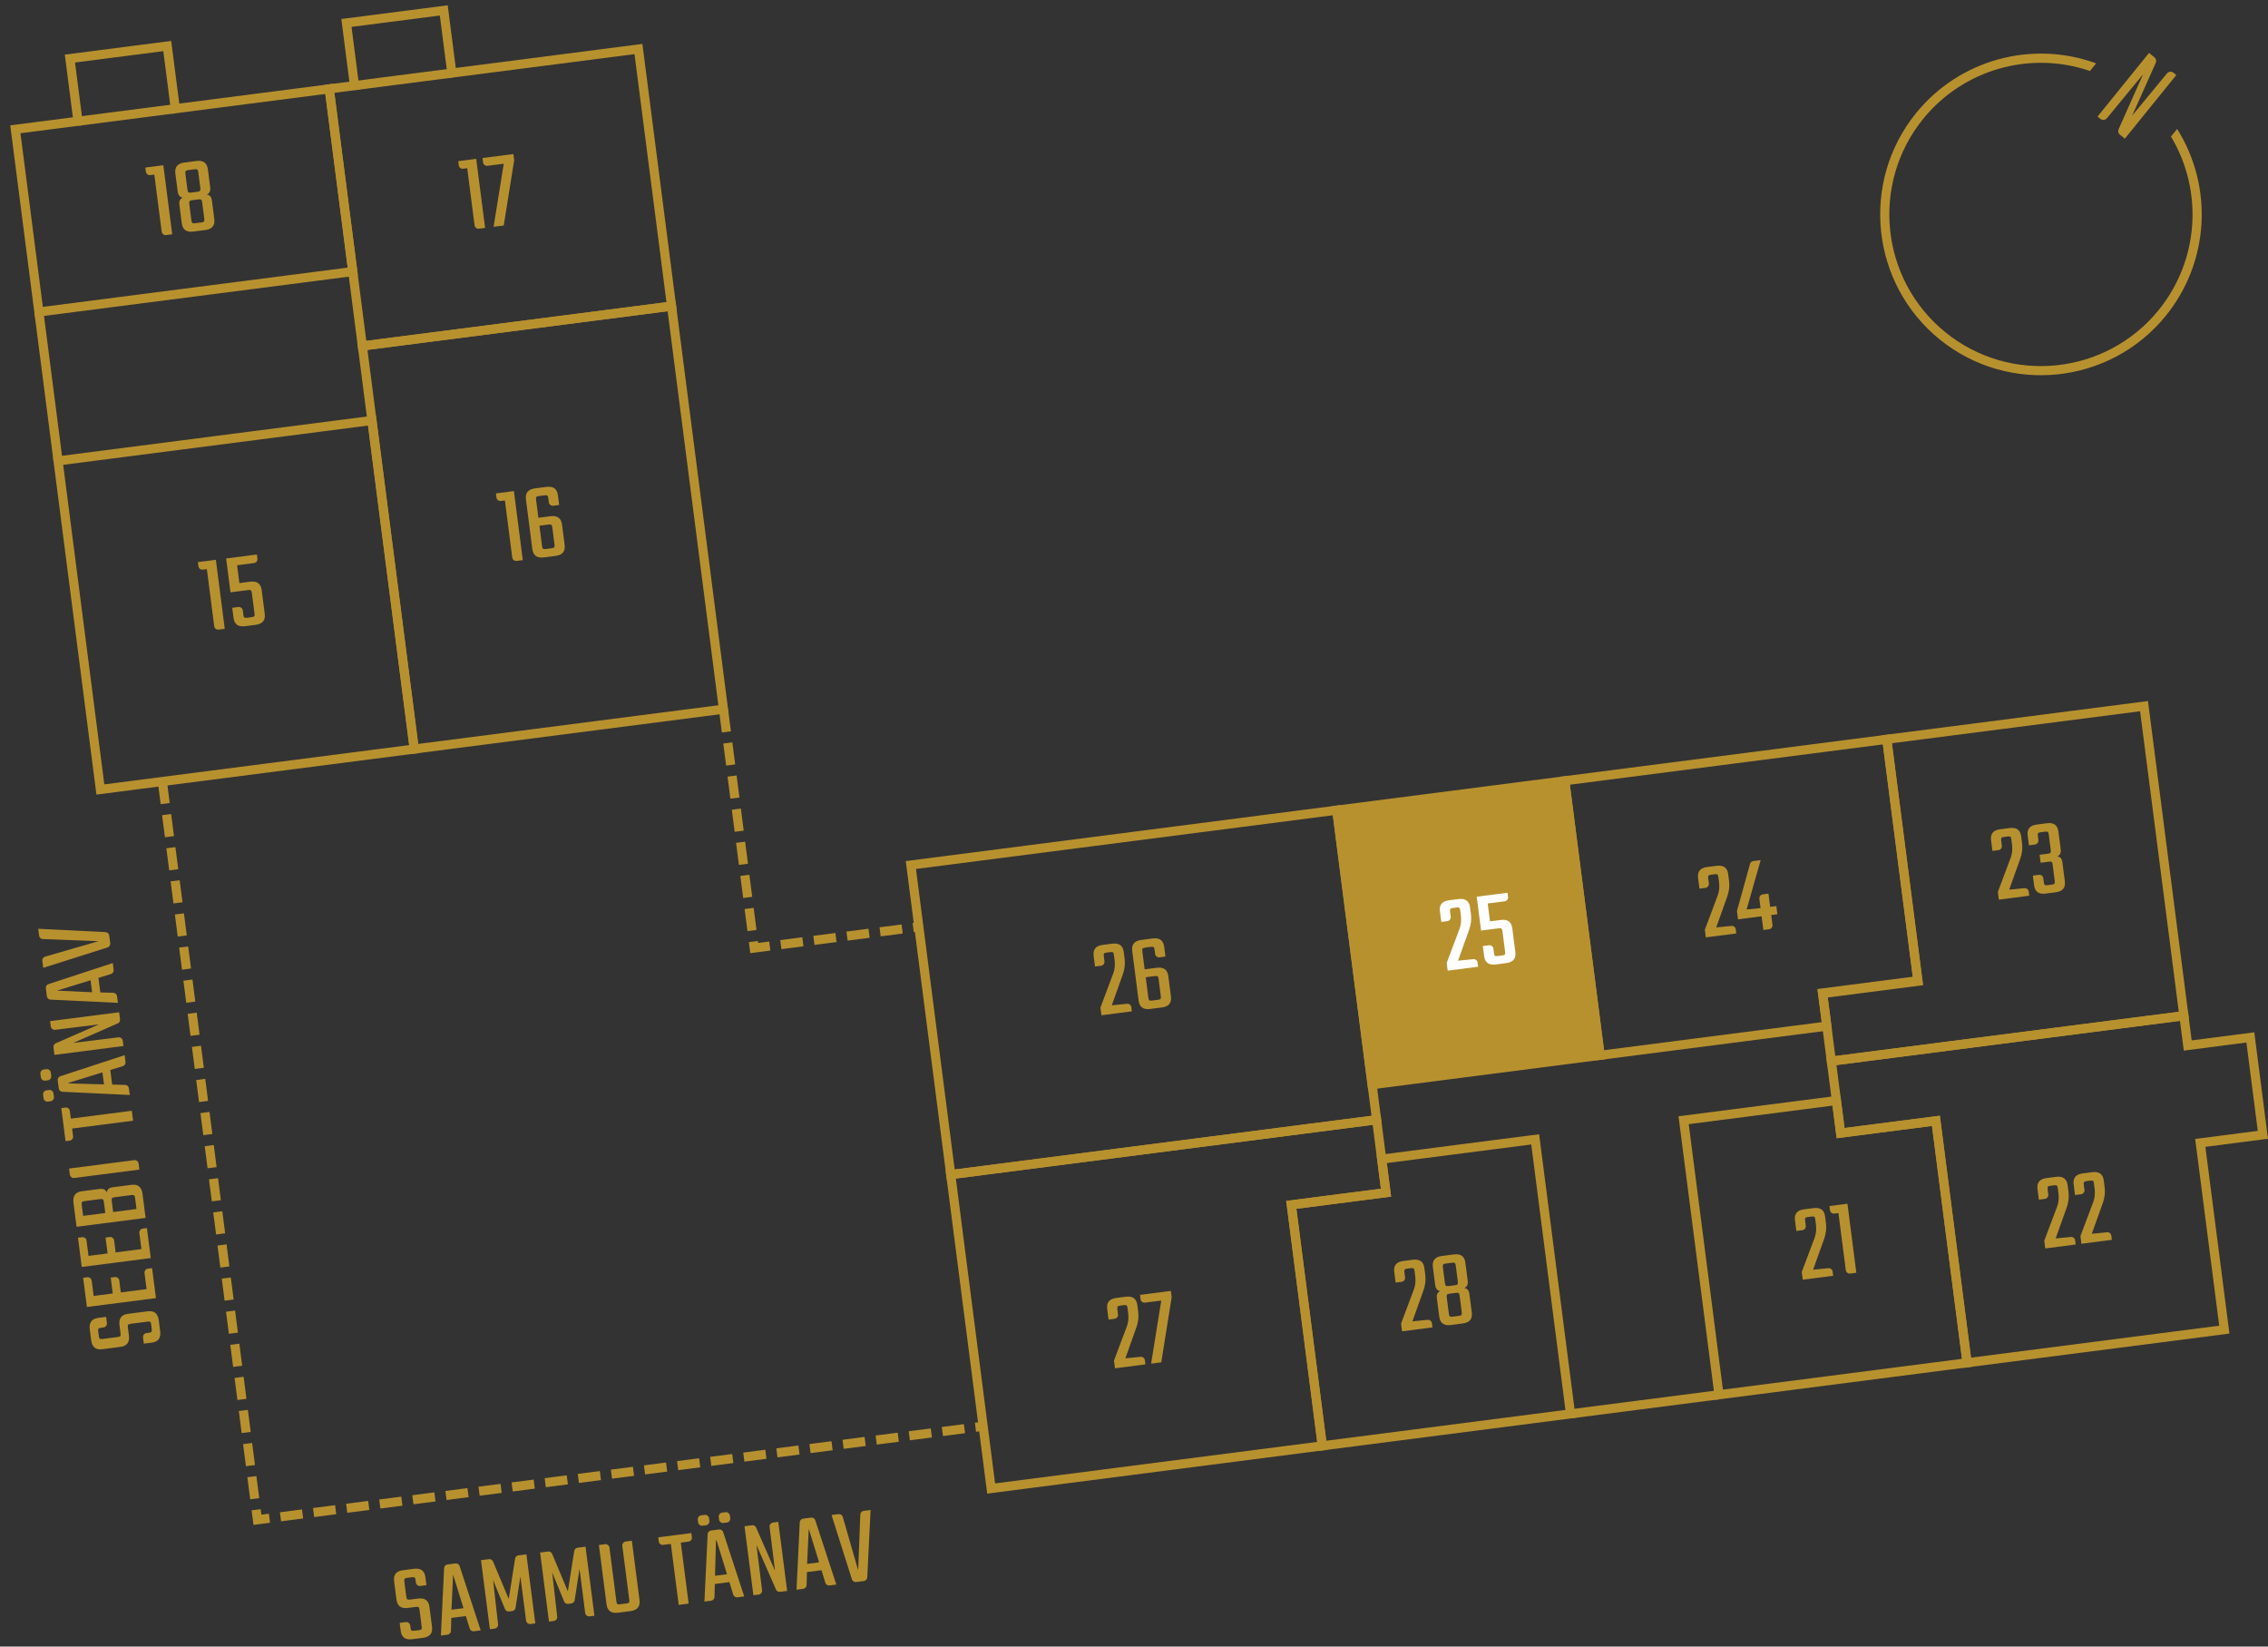 <?xml version="1.0" encoding="utf-8"?>
<svg id="Layer_2" viewBox="0 0 203.911 148" xmlns="http://www.w3.org/2000/svg">
  <rect x="0" y="0" width="203.911" height="148" fill="#333333" stroke="none"/>
  <g id="_10-25">
    <rect width="203" height="148" fill="none" stroke-width="0"/>
    <rect width="203" height="148" fill="none" stroke-width="0"/>
    <path d="M195.668,6.744l-4.629,5.72-.441-.357c-.147-.119-.194-.324-.119-.492l2.204-4.943-3.259,3.953c-.141.175-.407.203-.582.061l-.257-.208,4.629-5.72.488.395c.147.119.194.324.119.492l-2.124,4.75,3.132-3.796c.142-.175.407-.203.582-.061,0,0,.257.208.257.208Z" fill="#b8912f" stroke-width="0"/>
    <path d="M195.742,11.59l-.554.684c2.933,4.899,2.512,11.123-1.095,15.58-4.729,5.845-13.332,6.752-19.176,2.022s-6.752-13.332-2.022-19.176c3.607-4.457,9.606-6.168,15.009-4.321l.554-.684c-5.802-2.12-12.313-.317-16.202,4.488-5.014,6.197-4.052,15.318,2.144,20.332,6.197,5.014,15.318,4.052,20.332-2.144,3.888-4.805,4.294-11.549,1.01-16.782Z" fill="#b8912f" stroke-width="0"/>
    <polygon points="196.349 91.297 164.652 95.38 163.904 89.576 163.904 89.576 163.862 89.252 172.432 88.148 169.637 66.451 192.765 63.471 194.927 80.256 196.055 89.011 196.349 91.297" fill="none" stroke="#b8912f" stroke-miterlimit="10" stroke-width=".82"/>
    <polygon points="199.984 119.513 176.855 122.492 174.054 100.745 165.485 101.849 164.652 95.38 196.349 91.297 196.694 93.974 202.324 93.248 203.452 102.003 197.822 102.729 199.984 119.513" fill="none" stroke="#b8912f" stroke-miterlimit="10" stroke-width=".82"/>
    <polygon points="176.855 122.492 154.55 125.365 151.371 100.69 165.107 98.92 165.485 101.849 174.054 100.745 176.855 122.492" fill="none" stroke="#b8912f" stroke-miterlimit="10" stroke-width=".82"/>
    <polygon points="141.204 127.084 118.887 129.959 116.097 108.298 124.612 107.201 124.224 104.188 138.026 102.41 141.204 127.084" fill="none" stroke="#b8912f" stroke-miterlimit="10" stroke-width=".82"/>
    <polygon points="118.887 129.959 89.113 133.794 87.775 123.404 85.479 105.579 123.767 100.647 124.612 107.201 116.097 108.298 118.887 129.959" fill="none" stroke="#b8912f" stroke-miterlimit="10" stroke-width=".82"/>
    <polygon points="31.717 24.408 3.497 28.043 1.381 11.622 7.011 10.897 6.286 5.265 15.037 4.138 15.763 9.77 29.602 7.987 31.717 24.408" fill="none" stroke="#b8912f" stroke-miterlimit="10" stroke-width=".82"/>
    <polygon points="60.379 27.515 32.578 31.096 29.602 7.987 31.872 7.695 31.147 2.063 39.898 .936 40.624 6.567 57.402 4.406 60.379 27.515" fill="none" stroke="#b8912f" stroke-miterlimit="10" stroke-width=".82"/>
    <rect x="83.529" y="75.172" width="38.605" height="28.056" transform="translate(-10.553 13.868) rotate(-7.34)" fill="none" stroke="#b8912f" stroke-miterlimit="10" stroke-width=".82"/>
    <polygon points="164.246 92.23 143.863 94.856 140.684 70.18 169.637 66.451 172.438 88.199 163.869 89.303 164.246 92.23" fill="none" stroke="#b8912f" stroke-miterlimit="10" stroke-width=".82"/>
    <rect x="121.688" y="71.399" width="20.67" height="24.879" transform="translate(-9.629 17.554) rotate(-7.34)" fill="#b8912f" stroke="#b8912f" stroke-miterlimit="10" stroke-width=".82"/>
    <rect x="34.797" y="29.156" width="28.03" height="36.53" transform="translate(-5.658 6.625) rotate(-7.34)" fill="none" stroke="#b8912f" stroke-miterlimit="10" stroke-width=".82"/>
    <polygon points="25.85 38.77 5.221 41.427 9.025 70.962 37.245 67.327 33.441 37.792 25.85 38.77" fill="none" stroke="#b8912f" stroke-miterlimit="10" stroke-width=".82"/>
    <line x1="141.204" y1="127.084" x2="154.55" y2="125.365" fill="none" stroke="#b8912f" stroke-miterlimit="10" stroke-width=".82"/>
    <line x1="5.221" y1="41.427" x2="3.497" y2="28.043" fill="none" stroke="#b8912f" stroke-miterlimit="10" stroke-width=".82"/>
    <line x1="31.872" y1="7.695" x2="40.624" y2="6.567" fill="none" stroke="#b8912f" stroke-miterlimit="10" stroke-width=".82"/>
    <line x1="15.763" y1="9.77" x2="7.011" y2="10.897" fill="none" stroke="#b8912f" stroke-miterlimit="10" stroke-width=".82"/>
    <path d="M179.983,76.02c.024.188-.114.367-.302.392l-.545.07-.123-.951c-.075-.585.194-.913.81-.992l.853-.109c.624-.08.969.168,1.044.753l.081.625c.06.466-.002.927-.172,1.402l-.986,2.757,1.363-.135c.188-.024.367.114.392.302l.048.377-2.734.353-.09-.693,1.148-3.051c.144-.371.182-.779.125-1.226l-.06-.456c-.03-.237-.087-.281-.335-.25l-.316.041c-.238.031-.291.089-.261.326l.061.466Z" fill="#b8912f" stroke-width="0"/>
    <path d="M183.264,75.516c.024.189-.113.368-.302.393l-.545.07-.112-.872c-.075-.585.194-.913.81-.992l.911-.117c.625-.08.969.168,1.044.753l.202,1.566c.044.347-.057.571-.316.664.275.026.427.197.469.525l.22,1.704c.076.585-.194.913-.819.993l-.91.117c-.615.079-.959-.169-1.035-.754l-.11-.862.545-.07c.188-.024.367.114.392.302l.048.377c.031.238.097.28.335.25l.386-.05c.238-.03.292-.088.261-.326l-.191-1.486c-.03-.238-.097-.28-.335-.25l-.743.096-.092-.714.743-.096c.238-.03.291-.087.261-.325l-.182-1.407c-.03-.237-.097-.28-.335-.25l-.386.05c-.238.03-.291.089-.261.326l.05.386Z" fill="#b8912f" stroke-width="0"/>
    <path d="M153.641,79.413c.024.188-.114.367-.302.392l-.545.07-.123-.951c-.075-.586.194-.912.81-.992l.853-.109c.625-.08.969.168,1.044.753l.081.625c.06.466-.002.927-.172,1.401l-.986,2.758,1.364-.135c.188-.025.366.113.391.301l.049.377-2.736.354-.089-.693,1.148-3.051c.144-.371.183-.779.125-1.227l-.059-.455c-.031-.238-.088-.281-.336-.25l-.316.041c-.238.031-.291.089-.261.326l.061.466Z" fill="#b8912f" stroke-width="0"/>
    <path d="M159.707,81.444l.094.733-.555.071.113.883c.024.188-.114.367-.302.392l-.516.066-.158-1.229-2.122.273-.096-.744,1.177-4.242c.033-.135.152-.232.291-.25l.664-.086-1.263,4.438,1.255-.122-.109-.843c-.023-.188.113-.368.303-.393l.515-.066.153,1.19.556-.071Z" fill="#b8912f" stroke-width="0"/>
    <path d="M130.431,82.403c.024.188-.114.367-.302.392l-.545.07-.123-.951c-.075-.585.195-.912.81-.992l.853-.109c.625-.08.969.168,1.044.753l.081.625c.06.466-.002.927-.172,1.402l-.986,2.757,1.364-.135c.188-.024.366.114.391.302l.049.377-2.735.353-.09-.693,1.148-3.051c.144-.371.183-.779.125-1.226l-.059-.456c-.031-.237-.088-.281-.336-.25l-.316.041c-.238.031-.291.089-.26.326l.06.466Z" fill="#fff" stroke-width="0"/>
    <path d="M133.961,82.815l.962-.124c.623-.08.969.168,1.044.753l.274,2.131c.075.585-.196.912-.819.992l-.952.123c-.614.079-.959-.169-1.035-.754l-.116-.901.556-.072c.188-.023.368.114.393.303l.054.416c.03.238.096.28.334.249l.406-.052c.238-.031.291-.088.26-.326l-.238-1.854c-.031-.237-.098-.291-.336-.26l-1.586.204-.392-3.043,2.765-.356.049.377c.024.188-.114.367-.302.392l-1.526.196.207,1.606Z" fill="#fff" stroke-width="0"/>
    <path d="M126.326,114.821c.024.188-.114.367-.302.392l-.545.07-.123-.951c-.075-.585.195-.911.81-.991l.853-.109c.625-.08.969.167,1.044.752l.081.625c.06.466-.002.927-.172,1.402l-.986,2.757,1.364-.135c.188-.024.367.114.391.302l.049.377-2.735.353-.09-.693,1.149-3.051c.143-.371.182-.779.124-1.226l-.059-.456c-.03-.237-.087-.281-.335-.25l-.316.041c-.238.031-.291.089-.261.326l.06.466Z" fill="#b8912f" stroke-width="0"/>
    <path d="M131.956,115.105c.045.347-.058.571-.308.663.267.037.421.219.462.535l.215,1.665c.075.585-.195.912-.811.991l-1.08.14c-.614.079-.959-.17-1.034-.755l-.215-1.665c-.04-.316.062-.531.312-.635-.265-.025-.421-.217-.466-.563l-.205-1.597c-.075-.585.194-.911.81-.99l1.08-.14c.615-.079.959.169,1.034.754l.206,1.597ZM130.884,113.75c-.014-.109-.043-.185-.078-.221-.045-.035-.127-.046-.245-.03l-.585.075c-.119.016-.196.046-.221.09-.034.045-.044.126-.03.235l.187,1.447c.015.109.044.186.089.221.035.035.117.045.236.029l.585-.075c.118-.016.194-.045.229-.089.025-.044.034-.126.02-.235l-.187-1.447ZM131.232,116.456c-.014-.109-.043-.186-.078-.221-.045-.035-.127-.045-.245-.029l-.585.075c-.119.016-.195.045-.221.089-.035.044-.044.126-.03.235l.191,1.487c.016.119.046.195.09.23.036.035.117.045.236.029l.585-.075c.118-.016.195-.045.229-.089.025-.044.034-.126.019-.245l-.191-1.487Z" fill="#b8912f" stroke-width="0"/>
    <path d="M162.353,110.18c.024.188-.113.367-.302.392l-.545.07-.123-.951c-.075-.585.195-.912.81-.991l.853-.109c.625-.081.969.167,1.044.752l.081.625c.06.466-.002.927-.172,1.402l-.986,2.757,1.364-.136c.188-.023.367.115.392.303l.049.377-2.736.353-.09-.693,1.149-3.051c.143-.371.183-.779.125-1.226l-.059-.456c-.031-.237-.088-.282-.336-.25l-.316.041c-.238.03-.291.089-.261.326l.06.466Z" fill="#b8912f" stroke-width="0"/>
    <path d="M166.099,108.197l.8,6.205-.555.071c-.188.024-.367-.114-.392-.302l-.661-5.136-.367.047c-.188.024-.367-.112-.392-.302l-.049-.376,1.615-.208Z" fill="#b8912f" stroke-width="0"/>
    <path d="M184.158,107.371c.024.188-.114.367-.302.391l-.545.07-.123-.951c-.075-.584.194-.911.81-.99l.853-.109c.624-.081.969.166,1.044.752l.081.625c.06.465-.002.926-.172,1.402l-.986,2.756,1.363-.135c.188-.024.367.115.392.303l.049.377-2.736.352-.09-.693,1.15-3.051c.143-.371.182-.779.124-1.225l-.059-.457c-.031-.236-.087-.281-.335-.249l-.317.04c-.238.031-.291.09-.26.327l.06.466Z" fill="#b8912f" stroke-width="0"/>
    <path d="M187.409,106.952c.024.188-.113.367-.302.392l-.545.07-.123-.951c-.075-.586.194-.912.81-.991l.853-.11c.625-.08.969.168,1.044.753l.081.625c.06.466-.002.927-.172,1.401l-.986,2.758,1.364-.136c.188-.024.367.114.392.302l.049.377-2.736.354-.09-.693,1.149-3.051c.144-.371.183-.779.125-1.227l-.059-.455c-.031-.238-.088-.282-.336-.25l-.316.041c-.238.03-.292.089-.262.326l.061.466Z" fill="#b8912f" stroke-width="0"/>
    <path d="M99.298,86.413c.024.188-.114.367-.303.392l-.545.07-.122-.951c-.075-.585.194-.912.81-.992l.853-.109c.624-.08.969.168,1.044.753l.08.625c.061.466-.001.927-.172,1.402l-.985,2.757,1.363-.135c.188-.024.368.114.392.302l.049.377-2.736.353-.089-.693,1.148-3.051c.145-.371.182-.779.124-1.226l-.059-.456c-.03-.237-.086-.281-.334-.25l-.317.041c-.237.031-.29.089-.26.326l.06.466Z" fill="#b8912f" stroke-width="0"/>
    <path d="M102.917,87.127l1.09-.141c.615-.079.961.178,1.036.762l.233,1.814c.075.585-.195.913-.81.992l-1.051.135c-.624.081-.969-.168-1.044-.753l-.574-4.46c-.076-.585.195-.912.818-.992l1.021-.132c.615-.079.959.169,1.034.754l.112.872-.535.069c-.188.024-.367-.114-.392-.304l-.05-.385c-.031-.238-.097-.281-.335-.25l-.505.064c-.238.031-.291.09-.261.326l.21,1.627ZM104.166,87.983c-.029-.228-.097-.279-.335-.249l-.822.106.237,1.844c.031.238.097.28.335.25l.525-.068c.237-.03.291-.088.26-.326l-.2-1.557Z" fill="#b8912f" stroke-width="0"/>
    <path d="M100.518,118.146c.024.188-.114.367-.302.391l-.546.07-.122-.951c-.075-.585.194-.911.81-.99l.853-.11c.624-.08.969.167,1.044.752l.08.625c.061.466-.002.927-.172,1.402l-.985,2.757,1.363-.135c.188-.024.368.114.393.302l.048.377-2.736.353-.089-.693,1.148-3.051c.144-.371.183-.779.125-1.226l-.059-.456c-.031-.237-.087-.281-.335-.249l-.317.04c-.237.031-.291.09-.26.327l.06.466Z" fill="#b8912f" stroke-width="0"/>
    <path d="M105.273,116.032l.071.555-.937,5.865-.912.117.912-5.67-1.468.189c-.188.023-.367-.114-.391-.303l-.052-.396,2.775-.357Z" fill="#b8912f" stroke-width="0"/>
    <path d="M19.408,50.315l.799,6.206-.555.071c-.188.024-.367-.113-.392-.302l-.661-5.136-.367.048c-.188.024-.367-.113-.392-.303l-.049-.376,1.616-.209Z" fill="#b8912f" stroke-width="0"/>
    <path d="M21.522,52.41l.961-.123c.625-.081.969.168,1.044.752l.275,2.131c.075.586-.195.912-.819.993l-.952.122c-.614.08-.959-.168-1.034-.754l-.116-.901.556-.071c.188-.024.367.113.391.302l.054.417c.031.238.097.279.335.249l.406-.053c.238-.03.291-.087.261-.325l-.239-1.854c-.03-.237-.098-.29-.335-.259l-1.586.204-.393-3.043,2.766-.356.048.377c.024.188-.113.367-.302.392l-1.526.196.207,1.605Z" fill="#b8912f" stroke-width="0"/>
    <path d="M46.204,44.143l.799,6.205-.555.071c-.188.024-.367-.114-.392-.302l-.661-5.136-.367.048c-.188.024-.367-.113-.392-.303l-.049-.376,1.616-.208Z" fill="#b8912f" stroke-width="0"/>
    <path d="M48.407,46.539l1.091-.141c.614-.079.96.179,1.035.763l.233,1.814c.075.585-.194.912-.809.991l-1.052.136c-.624.08-.969-.168-1.044-.753l-.574-4.46c-.075-.585.195-.912.819-.993l1.021-.131c.615-.079.96.169,1.035.754l.112.872-.535.069c-.188.024-.368-.114-.392-.303l-.051-.387c-.03-.237-.096-.28-.334-.249l-.506.064c-.237.031-.291.089-.26.326l.209,1.626ZM49.656,47.396c-.029-.228-.097-.279-.334-.248l-.823.105.237,1.844c.031.238.097.279.335.249l.525-.067c.237-.031.291-.088.26-.326l-.2-1.557Z" fill="#b8912f" stroke-width="0"/>
    <path d="M42.815,14.279l.799,6.206-.555.071c-.188.024-.367-.114-.392-.303l-.661-5.135-.367.047c-.188.024-.367-.113-.392-.302l-.049-.377,1.616-.208Z" fill="#b8912f" stroke-width="0"/>
    <path d="M46.156,13.848l.072.555-.938,5.866-.912.117.913-5.67-1.468.188c-.188.024-.367-.114-.391-.302l-.052-.397,2.775-.357Z" fill="#b8912f" stroke-width="0"/>
    <path d="M14.684,14.853l.799,6.206-.555.071c-.188.024-.367-.115-.391-.303l-.662-5.136-.367.048c-.188.024-.367-.113-.392-.302l-.048-.377,1.615-.208Z" fill="#b8912f" stroke-width="0"/>
    <path d="M18.897,16.82c.045.347-.057.571-.308.664.268.036.421.219.462.535l.215,1.665c.075.585-.194.912-.81.991l-1.08.14c-.614.079-.959-.17-1.034-.755l-.215-1.665c-.041-.316.062-.531.311-.635-.265-.025-.42-.217-.465-.563l-.206-1.597c-.075-.585.195-.912.81-.991l1.081-.139c.614-.079.958.169,1.033.754l.206,1.596ZM17.826,15.466c-.014-.11-.043-.186-.079-.222-.044-.034-.126-.045-.245-.029l-.585.075c-.119.016-.195.046-.22.09-.035.045-.045.125-.03.235l.187,1.446c.014.109.044.187.089.222.034.035.116.045.235.029l.585-.075c.119-.016.195-.046.229-.09.025-.043.035-.126.021-.235l-.187-1.446ZM18.175,18.172c-.014-.109-.044-.187-.079-.221-.045-.035-.126-.045-.245-.03l-.585.076c-.119.015-.195.045-.22.089-.035.044-.045.126-.03.235l.191,1.486c.016.119.046.196.09.231.035.035.117.045.235.029l.585-.075c.119-.016.196-.045.23-.09.025-.044.034-.126.019-.245l-.191-1.486Z" fill="#b8912f" stroke-width="0"/>
    <polyline points="65.053 63.803 67.811 85.215 82.61 83.308" fill="none" stroke="#b8912f" stroke-dasharray="0 0 2 1" stroke-miterlimit="10" stroke-width=".82"/>
    <polyline points="14.597 70.244 23.145 136.604 88.393 128.199" fill="none" stroke="#b8912f" stroke-dasharray="0 0 2 1" stroke-miterlimit="10" stroke-width=".82"/>
    <path d="M11.747,118.991c-.237.031-.281.086-.25.323l.095.734c.077.604-.182.939-.766,1.015l-1.636.211c-.585.075-.913-.194-.992-.81l-.125-.972c-.079-.613.169-.958.754-1.033l.714-.092.072.555c.023.188-.115.368-.303.393l-.229.029c-.237.03-.28.096-.25.334l.054.417c.031.236.09.29.327.26l1.378-.178c.237-.03.28-.098.249-.334l-.093-.724c-.078-.605.169-.95.754-1.025l1.784-.229c.585-.075.912.195.993.819l.123.962c.079.614-.169.96-.754,1.035l-.714.092-.071-.556c-.024-.188.114-.368.303-.393l.228-.029c.238-.03.28-.096.25-.334l-.054-.417c-.031-.237-.087-.279-.325-.249l-1.517.195Z" fill="#b8912f" stroke-width="0"/>
    <path d="M13.18,115.871l-.187-1.447c-.024-.188.115-.368.303-.393l.377-.048.347,2.696-6.206.799-.338-2.626.377-.048c.189-.024.367.113.391.302l.178,1.378,1.716-.221-.184-1.428.376-.049c.188-.024.368.114.393.302l.139,1.081,2.319-.299Z" fill="#b8912f" stroke-width="0"/>
    <path d="M12.716,112.272l-.187-1.448c-.023-.188.115-.367.303-.392l.377-.048.347,2.696-6.206.799-.338-2.627.377-.048c.189-.024.367.114.392.302l.177,1.379,1.716-.221-.184-1.428.376-.049c.188-.024.368.113.393.302l.139,1.081,2.319-.299Z" fill="#b8912f" stroke-width="0"/>
    <path d="M6.885,110.269l-.277-2.15c-.08-.625.169-.97.754-1.045l1.576-.203c.347-.044.571.058.665.317.035-.276.207-.43.524-.471l1.694-.218c.585-.075.912.195.992.82l.277,2.15-6.206.799ZM7.596,107.96c-.119.016-.195.047-.23.091-.024.044-.034.124-.019.243l.128.992,1.993-.256-.128-.992c-.016-.119-.045-.195-.091-.23-.035-.035-.117-.045-.236-.03l-1.417.183ZM10.291,107.614c-.118.016-.194.046-.229.09-.024.044-.033.125-.018.244l.128.992,2.101-.271-.128-.992c-.016-.119-.045-.195-.091-.23-.034-.035-.117-.045-.235-.03l-1.527.197Z" fill="#b8912f" stroke-width="0"/>
    <path d="M6.211,105.034l5.859-.754c.188-.024.366.112.391.302l.07.545-5.859.755c-.188.023-.367-.114-.392-.303l-.069-.545Z" fill="#b8912f" stroke-width="0"/>
    <path d="M5.511,99.599l.377-.048c.189-.024.365.103.391.302l.09.693,5.482-.706.115.892-5.482.706.089.694c.024.188-.112.368-.302.393l-.377.048-.383-2.974Z" fill="#b8912f" stroke-width="0"/>
    <path d="M4.065,97.133c-.188.023-.367-.114-.392-.303l-.04-.308c-.024-.188.114-.366.303-.391l.238-.031c.188-.024.366.114.391.302l.04.309c.024.188-.114.367-.302.391l-.238.031ZM4.308,99.017c-.188.024-.367-.115-.392-.303l-.041-.318c-.023-.188.114-.366.303-.391l.238-.031c.188-.024.367.114.391.302l.041.318c.024.188-.114.367-.302.392l-.238.031ZM9.917,96.177l.169,1.309,1.173.031c.173.008.311.141.332.31l.077.595-6.054-.289c-.173-.007-.31-.132-.331-.3l-.094-.724c-.021-.169.08-.323.245-.374l5.772-1.892.079.614c.021.169-.08.321-.245.374l-1.124.346ZM9.349,97.47l-.14-1.08-3.023.934c-.021.002-.019.022-.017.032.001.01.002.019.024.027l3.155.087Z" fill="#b8912f" stroke-width="0"/>
    <path d="M4.504,91.784l6.206-.799.083.645c.019.148-.062.3-.206.358l-4.006,1.755,4.066-.502c.188-.024.367.113.392.302l.062.476-6.206.799-.088-.684c-.02-.149.062-.301.206-.359l3.883-1.699-3.939.488c-.188.023-.367-.115-.391-.303l-.062-.477Z" fill="#b8912f" stroke-width="0"/>
    <path d="M8.851,87.897l.169,1.308,1.172.031c.173.008.312.141.333.31l.076.595-6.053-.289c-.173-.007-.31-.132-.332-.3l-.093-.724c-.021-.169.079-.323.244-.374l5.772-1.892.079.614c.022.169-.079.321-.244.374l-1.124.347ZM8.281,89.189l-.139-1.08-3.024.934,3.163.146Z" fill="#b8912f" stroke-width="0"/>
    <path d="M3.435,83.483l6.055.299c.173.008.311.142.333.31l.088.684c.021.169-.078.333-.243.385l-5.78,1.832-.081-.624c-.022-.179.089-.334.254-.385l4.799-1.385-5.002-.191c-.172.001-.319-.131-.342-.299l-.08-.625Z" fill="#b8912f" stroke-width="0"/>
    <path d="M37.717,144.686c-.031-.238-.087-.281-.324-.25l-.734.094c-.604.078-.939-.182-1.015-.766l-.211-1.635c-.075-.586.194-.914.81-.992l.972-.125c.614-.08.958.169,1.033.754l.092.714-.555.071c-.188.024-.367-.114-.392-.302l-.029-.229c-.03-.237-.097-.28-.335-.25l-.416.054c-.237.031-.291.09-.261.326l.178,1.379c.03.236.098.279.335.249l.724-.093c.605-.078.949.168,1.024.754l.229,1.783c.075.586-.194.912-.819.993l-.962.124c-.614.079-.959-.17-1.034-.754l-.092-.715.555-.07c.189-.025.368.113.393.303l.029.227c.03.238.097.281.335.25l.416-.053c.237-.031.28-.088.25-.326l-.195-1.516Z" fill="#b8912f" stroke-width="0"/>
    <path d="M41.884,145.258l-1.309.168-.031,1.172c-.007.174-.141.312-.31.334l-.595.076.289-6.054c.007-.173.132-.31.3-.331l.724-.094c.169-.021.323.08.374.245l1.892,5.772-.614.079c-.168.021-.321-.079-.374-.245l-.346-1.123ZM40.591,144.688l1.08-.139-.934-3.023-.146,3.162Z" fill="#b8912f" stroke-width="0"/>
    <path d="M44.044,146.441l-.799-6.206.714-.092c.159-.021.311.07.37.215l1.411,3.365.571-3.621c.021-.154.146-.281.304-.301l.714-.093.799,6.206-.437.057c-.188.023-.367-.115-.391-.303l-.512-3.965-.434,2.807c-.021.154-.146.281-.305.301l-.277.036c-.158.021-.312-.07-.369-.214l-1.072-2.613.449,3.973c.024.188-.112.367-.302.393l-.436.056Z" fill="#b8912f" stroke-width="0"/>
    <path d="M49.359,145.756l-.799-6.207.714-.092c.159-.02.311.072.37.215l1.411,3.367.571-3.623c.021-.152.146-.28.304-.301l.714-.092.799,6.206-.437.056c-.188.025-.367-.113-.392-.301l-.51-3.967-.436,2.807c-.02.155-.145.281-.303.302l-.277.036c-.16.02-.312-.07-.371-.215l-1.072-2.613.451,3.975c.023.188-.113.367-.303.391l-.436.057Z" fill="#b8912f" stroke-width="0"/>
    <path d="M56.81,138.487l.687,5.334c.075.584-.194.912-.819.992l-1.101.143c-.623.08-.969-.168-1.044-.754l-.687-5.332.556-.072c.188-.023.368.115.393.303l.624,4.848c.03.238.096.279.334.249l.564-.073c.248-.031.291-.088.261-.326l-.625-4.848c-.023-.188.114-.367.303-.391l.555-.072Z" fill="#b8912f" stroke-width="0"/>
    <path d="M62.156,137.799l.048.377c.024.189-.104.365-.302.391l-.693.09.706,5.482-.893.115-.706-5.482-.694.089c-.188.024-.367-.112-.392-.302l-.048-.377,2.974-.383Z" fill="#b8912f" stroke-width="0"/>
    <path d="M62.738,136.596c-.023-.189.114-.367.303-.392l.317-.041c.188-.024.366.114.391.302l.031.238c.024.188-.114.367-.302.392l-.318.041c-.188.024-.367-.114-.391-.302l-.031-.238ZM65.577,142.205l-1.309.168-.03,1.174c-.008.172-.142.311-.31.332l-.595.076.289-6.053c.008-.173.131-.311.3-.332l.724-.093c.168-.022.322.079.374.245l1.891,5.771-.613.08c-.169.021-.322-.08-.374-.245l-.347-1.124ZM64.284,141.637l1.08-.14-.933-3.024c-.002-.02-.022-.018-.032-.016-.01,0-.02.002-.028.023l-.087,3.156ZM64.622,136.354c-.024-.189.114-.367.303-.393l.307-.039c.188-.023.366.113.391.303l.031.238c.024.188-.114.367-.302.391l-.307.039c-.189.025-.367-.113-.392-.301l-.031-.238Z" fill="#b8912f" stroke-width="0"/>
    <path d="M69.972,136.791l.799,6.207-.646.082c-.147.02-.299-.061-.357-.205l-1.756-4.006.504,4.066c.023.188-.114.367-.304.392l-.476.062-.799-6.207.685-.088c.148-.019.3.062.358.207l1.7,3.883-.487-3.939c-.024-.188.113-.367.302-.391l.477-.062Z" fill="#b8912f" stroke-width="0"/>
    <path d="M73.858,141.139l-1.309.168-.03,1.173c-.008.173-.142.312-.31.333l-.595.076.289-6.053c.008-.174.131-.311.3-.332l.724-.094c.168-.021.322.08.374.246l1.891,5.771-.613.08c-.169.021-.322-.08-.375-.246l-.346-1.123ZM72.565,140.57l1.08-.14-.933-3.023-.147,3.163Z" fill="#b8912f" stroke-width="0"/>
    <path d="M78.273,135.723l-.299,6.055c-.008.172-.142.311-.31.332l-.685.088c-.168.021-.332-.078-.385-.242l-1.832-5.781.625-.08c.178-.023.333.088.385.254l1.385,4.799.191-5.002c-.001-.172.13-.32.299-.342l.625-.08Z" fill="#b8912f" stroke-width="0"/>
  </g>
</svg>